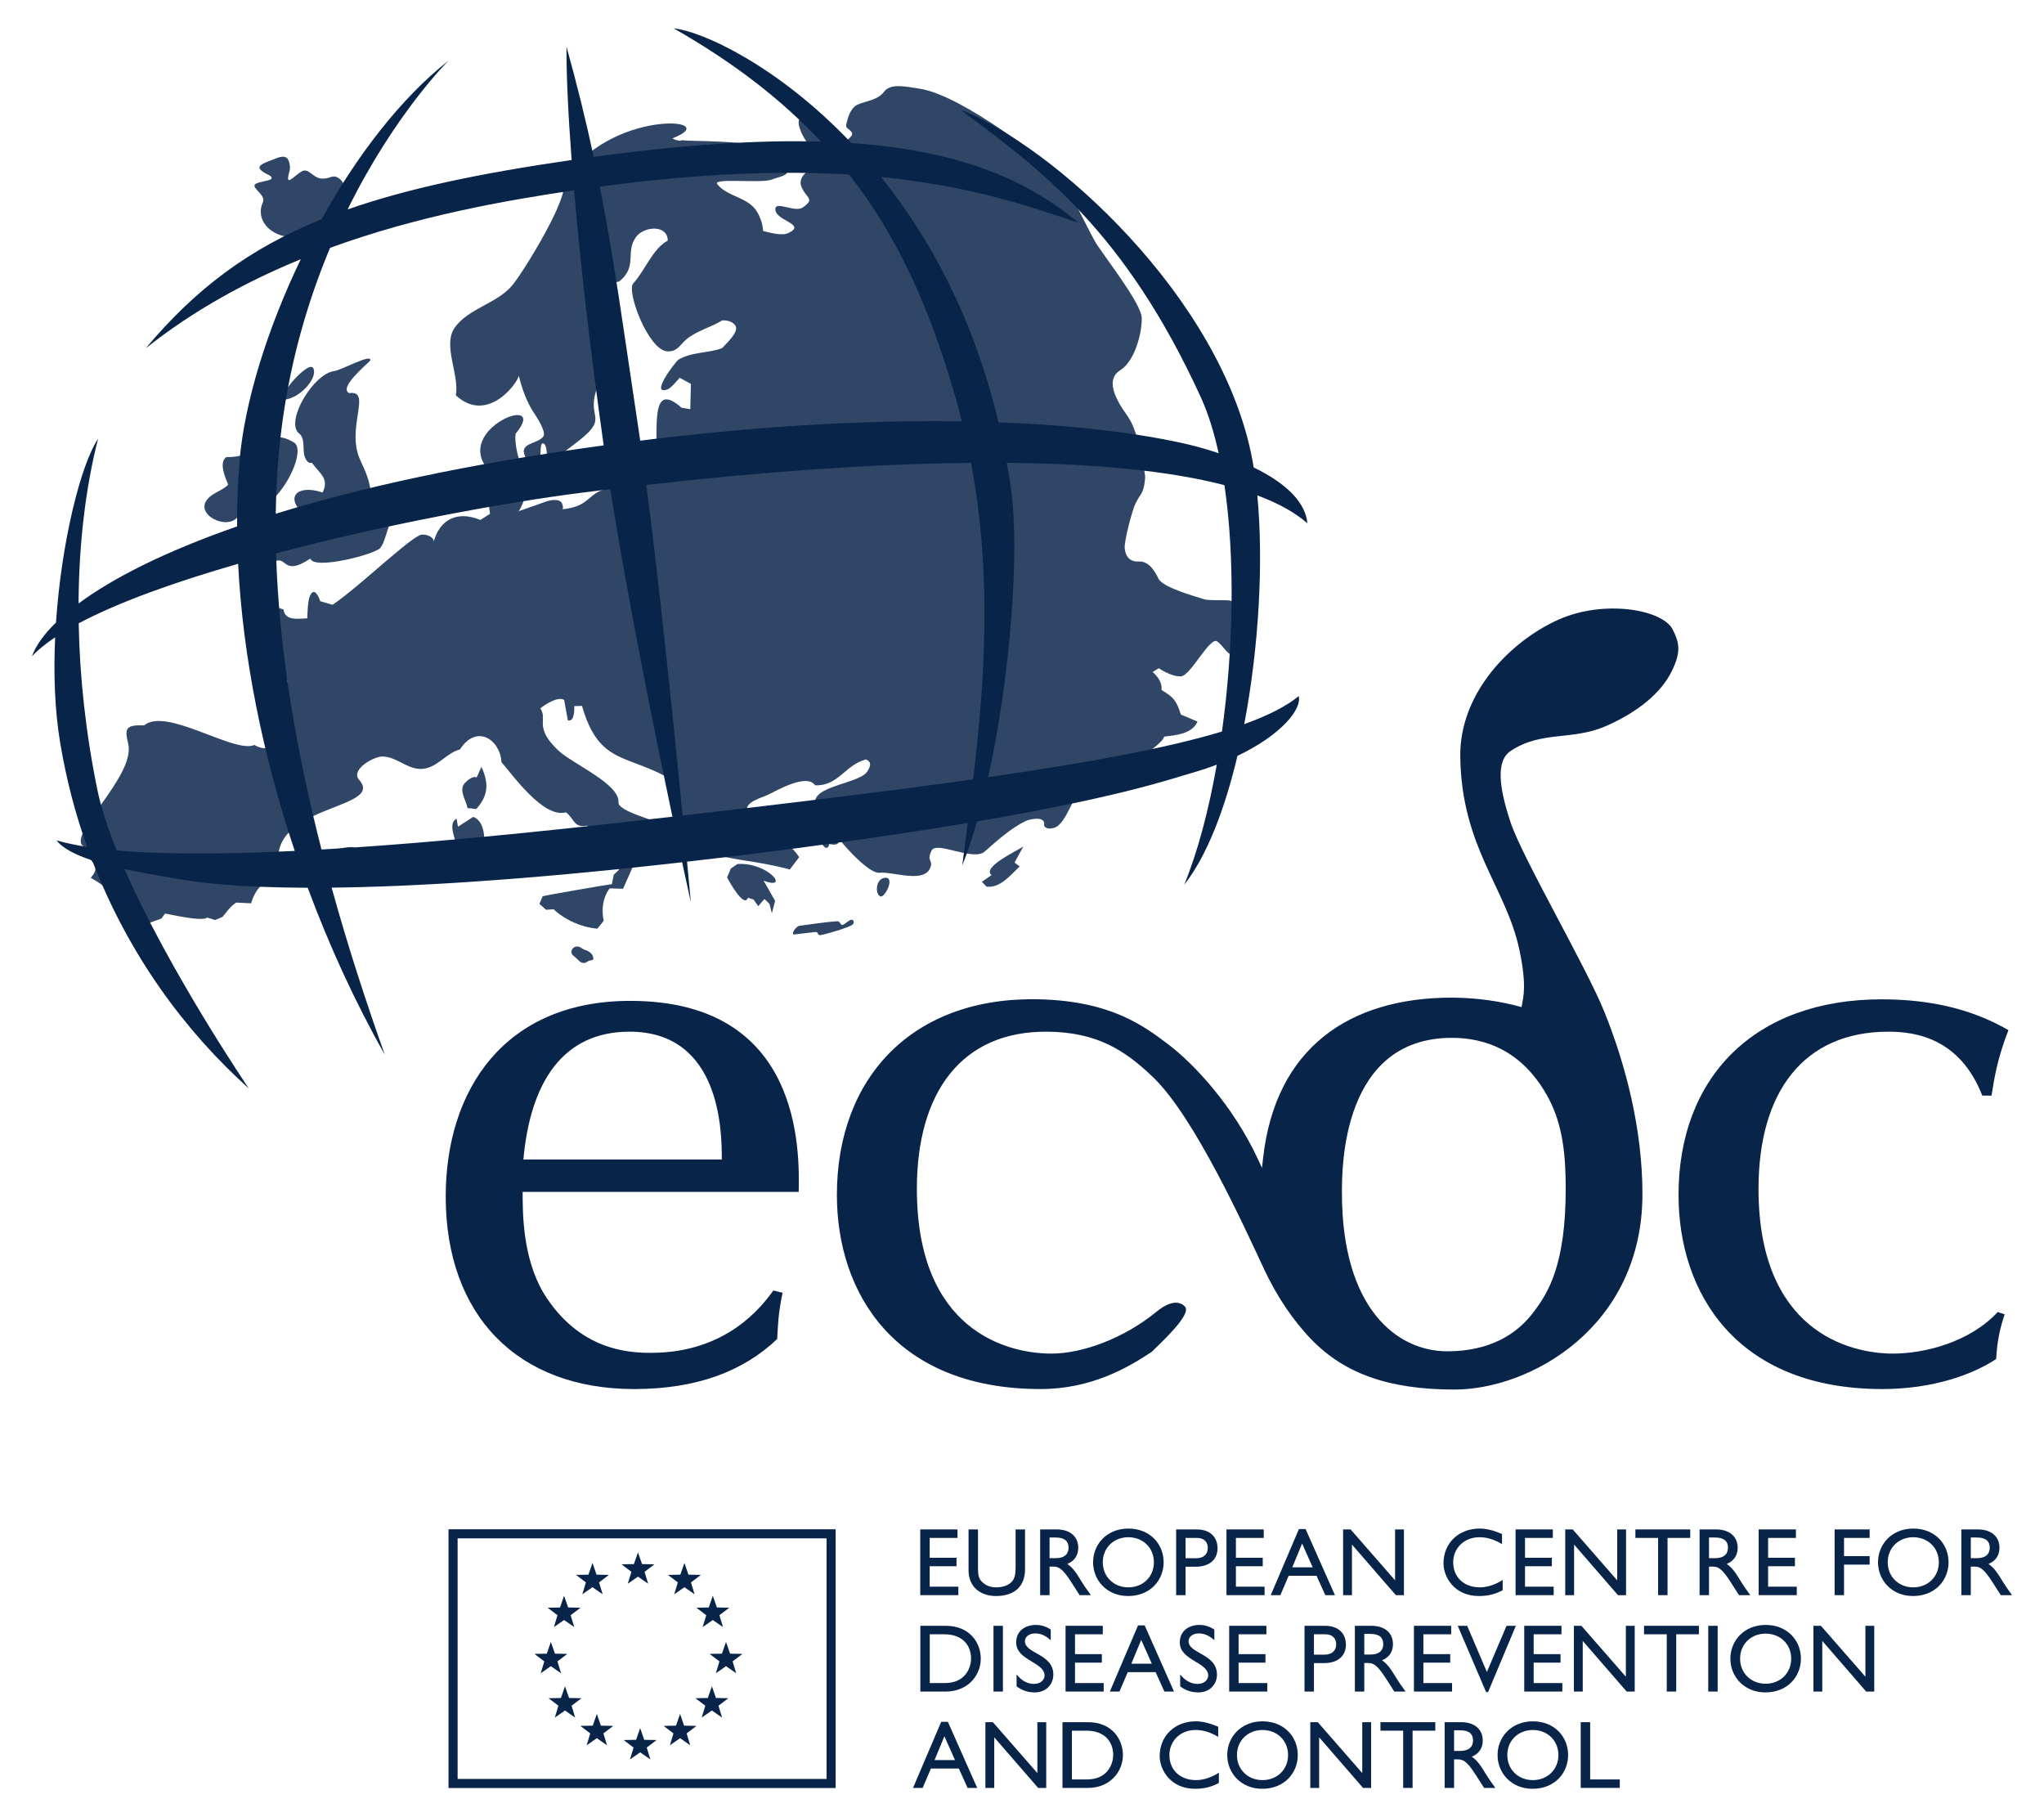 <svg width="225" height="200" viewBox="0 0 225 200" fill="none" xmlns="http://www.w3.org/2000/svg">
<g clip-path="url(#clip0_82_146)">
<mask id="mask0_82_146" style="mask-type:luminance" maskUnits="userSpaceOnUse" x="-13" y="-6" width="259" height="223">
<path d="M-12.751 216.519H245.006V-5.242H-12.751V216.519Z" fill="white"/>
</mask>
<g mask="url(#mask0_82_146)">
<path d="M91.485 196.291V168.812H49.874V196.291H91.485Z" stroke="#092449"/>
<path d="M71.346 174.303L70.228 173.523L69.108 174.303L69.503 172.996L68.417 172.171L69.78 172.144L70.228 170.853L70.675 172.144L72.038 172.171L70.952 172.996L71.346 174.303Z" fill="#092449"/>
<path d="M66.34 175.467L65.22 174.688L64.1 175.467L64.495 174.161L63.409 173.335L64.772 173.308L65.22 172.017L65.667 173.308L67.031 173.335L65.944 174.161L66.34 175.467Z" fill="#092449"/>
<path d="M63.211 179.078L62.093 178.299L60.973 179.078L61.367 177.772L60.28 176.946L61.645 176.919L62.093 175.628L62.539 176.919L63.902 176.946L62.815 177.772L63.211 179.078Z" fill="#092449"/>
<path d="M61.759 184.161L60.639 183.381L59.521 184.161L59.915 182.854L58.828 182.029L60.191 182.002L60.639 180.713L61.087 182.002L62.45 182.029L61.364 182.854L61.759 184.161Z" fill="#092449"/>
<path d="M63.313 189.038L62.193 188.259L61.075 189.038L61.469 187.731L60.384 186.908L61.748 186.879L62.193 185.59L62.643 186.879L64.006 186.908L62.919 187.731L63.313 189.038Z" fill="#092449"/>
<path d="M66.817 192.085L65.698 191.305L64.579 192.085L64.973 190.778L63.887 189.953L65.251 189.926L65.698 188.637L66.145 189.926L67.508 189.953L66.422 190.778L66.817 192.085Z" fill="#092449"/>
<path d="M71.586 193.642L70.466 192.863L69.347 193.642L69.743 192.336L68.657 191.511L70.02 191.484L70.468 190.193L70.915 191.484L72.278 191.511L71.192 192.336L71.586 193.642Z" fill="#092449"/>
<path d="M74.22 175.467L75.338 174.688L76.458 175.467L76.062 174.161L77.15 173.335L75.786 173.308L75.338 172.017L74.892 173.308L73.527 173.335L74.614 174.161L74.22 175.467Z" fill="#092449"/>
<path d="M77.347 179.078L78.465 178.299L79.587 179.078L79.191 177.772L80.277 176.946L78.914 176.919L78.465 175.628L78.019 176.919L76.656 176.946L77.742 177.772L77.347 179.078Z" fill="#092449"/>
<path d="M78.8 184.161L79.918 183.381L81.038 184.161L80.644 182.854L81.731 182.029L80.366 182.002L79.918 180.713L79.471 182.002L78.108 182.029L79.196 182.854L78.8 184.161Z" fill="#092449"/>
<path d="M77.244 189.038L78.364 188.259L79.483 189.038L79.088 187.731L80.175 186.908L78.812 186.879L78.364 185.59L77.915 186.879L76.552 186.908L77.64 187.731L77.244 189.038Z" fill="#092449"/>
<path d="M73.74 192.085L74.86 191.305L75.978 192.085L75.585 190.778L76.671 189.953L75.306 189.926L74.86 188.637L74.412 189.926L73.049 189.953L74.136 190.778L73.74 192.085Z" fill="#092449"/>
<path d="M64.408 104.549C64.049 104.436 63.898 104.171 63.521 104.171C63.191 104.171 62.898 104.446 62.898 104.777C62.898 105.051 63.105 105.183 63.313 105.343C63.662 105.618 63.823 105.986 64.276 105.986C64.541 105.986 64.655 105.788 64.899 105.721C65.069 105.673 65.314 105.712 65.314 105.532C65.314 105.012 64.899 104.71 64.408 104.549Z" fill="#2F4666"/>
<path d="M26.364 56.572C30.192 57.181 34.013 49.699 32.362 48.703C29.124 46.757 29.293 50.372 24.926 50.305C24.02 50.872 24.859 52.737 25.12 53.343C24.401 54.084 23.211 54.25 22.669 55.177C21.665 56.897 25.488 58.541 26.364 56.572Z" fill="#2F4666"/>
<path d="M34.494 40.531C34.008 39.478 29.889 44.261 31.527 43.955C33.16 43.651 34.982 41.588 34.494 40.531Z" fill="#2F4666"/>
<path d="M32.826 47.62C33.709 48.238 33.225 49.495 33.575 50.347C33.671 50.582 33.916 51.074 34.322 50.924C35.213 52.141 36.276 52.685 35.504 54.21C32.923 53.308 31.337 54.567 33.27 56.439C32.687 56.615 30.368 57.346 30.608 58.125C31.042 58.284 34.486 58.569 33.559 60.012C31.962 59.746 30.122 60.636 29.025 61.828C27.843 63.112 29.36 62.322 29.867 61.998C31.761 60.781 30.873 63.636 34.169 61.477C34.509 62.765 41.336 61.011 41.883 60.289C42.374 59.641 42.562 58.376 42.954 57.608C42.673 56.14 40.771 55.625 40.81 54.638C40.865 53.239 40.22 51.847 39.656 50.635C38.027 47.128 41.014 42.906 38.444 43.267C37.247 42.695 40.27 40.2 40.76 39.679C40.934 38.853 37.566 40.744 36.798 40.838C34.534 41.117 31.481 46.181 32.826 47.62Z" fill="#2F4666"/>
<path d="M81.181 95.092L80.445 95.597L80.036 96.578C80.209 96.909 81.925 100.036 82.328 98.802L82.963 99.012L83.46 99.729L84.152 98.942L84.707 99.497L84.963 100.515L85.324 99.151L84.053 96.925C87.021 98.049 84.616 94.889 81.181 95.092Z" fill="#2F4666"/>
<path d="M93.734 101.231C93.522 101.198 92.984 101.743 92.754 101.795C92.526 101.846 92.537 101.534 92.297 101.414C92.057 101.297 87.924 101.908 87.924 101.908C87.582 102.044 87.014 102.846 87.418 102.848C87.418 102.848 89.351 102.616 89.738 102.578C90.126 102.537 89.936 102.94 90.29 102.922C90.645 102.903 93.685 102.03 93.885 101.725C94.082 101.421 93.947 101.267 93.734 101.231Z" fill="#2F4666"/>
<path d="M109.142 96.313L108.084 97.056L108.589 97.582C110.082 97.783 111.271 96.284 112.24 95.359L111.682 94.931L112.644 93.166C111.831 93.704 108.092 95.438 109.142 96.313Z" fill="#2F4666"/>
<path d="M52.472 85.565C52.047 85.362 51.47 85.872 51.203 86.146C50.412 86.953 51.346 88.095 51.456 88.931L52.425 89.04C53.849 87.465 53.76 86.114 53.001 84.395L52.472 85.565Z" fill="#2F4666"/>
<path d="M52.092 89.904L50.41 90.991L50.261 90.103C49.227 90.626 50.211 92.436 50.266 93.195C50.325 94.007 49.73 95.06 49.83 95.738C49.842 95.812 49.895 96.287 50.115 96.178L51.093 96.578C53.364 95.841 54.193 90.683 52.092 89.904Z" fill="#2F4666"/>
<path d="M36.074 93.853L36.022 94.174C36.892 94.375 37.247 95.154 38.277 94.958C40.929 92.443 37.542 93.227 36.074 93.853Z" fill="#2F4666"/>
<path d="M91.272 89.859C90.947 89.787 90.773 89.864 90.61 89.94C90.446 90.017 89.688 90.517 90.007 90.673C90.325 90.829 90.741 90.848 90.971 91.011C91.2 91.172 91.896 90.939 91.749 90.641C91.601 90.346 91.596 89.931 91.272 89.859Z" fill="#2F4666"/>
<path d="M97.39 96.61C96.363 96.739 96.312 98.458 96.923 98.661C97.41 98.826 98.591 96.459 97.39 96.61Z" fill="#2F4666"/>
<path d="M91.296 92.889C91.296 92.889 91.982 93.076 92.231 92.834C92.48 92.594 92.121 91.687 91.99 91.52C91.858 91.352 90.753 91.969 90.401 92.151C90.049 92.332 91.004 94.128 91.296 92.889Z" fill="#2F4666"/>
<path d="M67.798 46.604C68.422 46.123 68.774 44.402 68.903 43.677C66.973 44.712 67.106 47.14 67.798 46.604Z" fill="#2F4666"/>
<path d="M136.147 69.319C136.06 68.637 135.513 67.155 135.778 66.46C136.045 65.768 133.464 66.237 132.537 65.945C131.613 65.651 127.99 64.672 127.521 63.683C127.053 62.698 126.386 61.749 125.354 61.8C124.323 61.85 123.898 61.202 123.807 60.373C123.718 59.545 124.702 55.924 124.996 55.418C125.291 54.916 125.135 55.086 125.584 54.414C126.03 53.743 126.06 52.472 126.06 52.472C126.06 52.472 125.515 47.714 124.087 45.745C122.667 43.789 121.718 41.743 123.316 40.747C124.907 39.757 125.71 36.674 125.683 35.007C125.656 33.35 121.292 27.919 120.496 26.504C119.704 25.094 116.916 19.297 116.227 18.753C115.543 18.207 106.176 10.539 101.236 9.761C99.577 9.499 98.009 9.162 97.315 10.1C96.51 11.188 94.73 11.153 94.097 11.704C93.465 12.254 93.276 13.205 93.142 13.748C93.009 14.291 94.326 14.405 93.569 15.132C92.811 15.86 92.619 16.218 91.906 15.249C91.194 14.286 90.491 13.386 90.491 13.386C90.491 13.386 89.329 12.723 88.352 12.892C87.371 13.062 88.283 14.835 88.64 15.387C89.001 15.941 91.581 18.004 90.454 18.184C89.326 18.363 87.681 19.357 88.241 20.61C88.803 21.869 89.755 21.882 88.347 22.844C87.532 23.402 85.451 22.141 85.352 22.947C85.186 24.297 88.83 24.624 86.841 25.619C86.127 25.979 85.076 25.686 84.001 25.425C83.966 24.805 83.802 24.154 83.401 23.42C82.437 21.647 80.063 21.708 78.949 20.259C78.416 19.564 83.745 20.202 84.913 19.774C86.301 19.267 86.853 19.446 86.793 18.085C86.663 15.196 76.917 15.651 75.028 15.431C74.974 15.451 74.917 15.474 74.862 15.498C74.515 15.446 74.2 15.37 74.028 15.221C80.044 12.924 66.779 11.912 62.009 20.131C62.69 21.654 57.749 29.739 56.411 31.378C54.771 33.387 51.611 33.911 50.072 36.033C48.672 37.967 50.606 41.264 50.174 43.504C53.752 46.818 57.179 41.874 57.1 41.31C57.422 42.674 57.965 44.217 58.726 45.361C59.011 45.789 60.183 47.546 59.804 48.045C59.264 48.758 57.797 48.732 57.657 49.581C57.573 50.081 58.686 52.356 59.231 52.321C59.777 52.286 59.207 48.685 59.771 48.795C60.332 48.91 60.089 50.389 60.364 50.632C60.638 50.875 62.252 49.675 63.882 48.374C67.014 45.874 64.504 45.975 65.724 42.71C67.807 41.128 70.218 38.175 65.887 37.71C64.926 36.553 66.187 31.05 68.132 30.998C70.228 29.351 68.797 27.802 69.993 26.11C70.87 24.869 73.5 24.701 73.504 26.484C71.842 27.359 70.984 29.82 69.703 31.195C68.935 32.019 71.344 38.499 73.43 38.667C74.55 38.758 74.877 37.908 75.574 37.334C76.709 36.397 78.25 36.036 79.493 35.264C80.374 35.221 80.713 35.59 80.78 35.644C81.515 36.241 80.5 37.262 79.509 38.301C78.183 38.862 76.062 38.716 74.654 39.605C74.414 39.758 71.44 43.583 73.485 42.854C73.812 42.738 74.582 41.88 74.81 41.575L76.052 42.251L75.985 45.032L75.029 44.877C72.173 42.371 72.271 45.441 72.258 48.629C72.248 51.216 70.987 53.749 70.365 53.701C63.823 53.17 66.159 55.595 61.912 56.051C62.032 55.944 61.949 55.532 61.843 55.36C61.533 54.851 60.542 55.012 59.905 55.274L57.081 56.268C57.365 56.008 58.275 53.865 57.588 53.639C58.059 52.207 56.562 50.132 56.746 47.756C60.634 43.069 49.751 47.169 53.768 51.723C53.701 52.947 53.731 55.351 53.938 56.553L52.878 57.225C50.336 56.175 48.351 57.159 47.706 59.755C47.999 59.164 46.767 58.623 46.145 58.932C44.482 59.766 39.41 64.667 36.608 66.564L35.25 66.166C35.12 65.738 34.606 64.509 34.12 65.582C33.874 66.126 33.847 67.432 33.822 68.055C32.745 68.108 31.364 68.328 31.208 67.081C30.269 66.676 29.049 66.784 28.106 67.358C27.781 67.556 27.821 67.9 27.93 68.162C28.923 70.529 31.218 72.176 31.636 75.005C31.907 76.838 31.401 84.007 28.007 81.992C25.789 82.974 18.293 77.783 15.865 79.837C13.749 79.746 13.726 80.236 14.117 81.886C14.963 85.459 7.04 92.144 9.29 93.202C9.685 95.062 11.329 95.052 9.987 96.615C14.747 99.272 13.133 101.702 15.009 102.083L17.748 101.105L18.176 100.545C18.905 100.666 22.236 101.455 22.818 100.99L23.678 101.258L24.5 100.914C24.953 100.365 25.387 99.707 26.016 99.338L27.635 99.42C28.492 96.521 30.444 96.989 30.844 95.868C28.777 88.514 42.533 89.184 39.536 85.838C38.53 84.715 41.17 83.231 42.134 83.258C43.816 83.303 45.065 84.955 46.841 84.574C48.325 84.255 49.201 82.853 50.636 82.482C52.441 79.665 55.044 81.354 55.204 83.888C56.533 85.419 59.839 90.082 62.294 89.406C63.228 90.071 63.131 91.18 64.646 90.865L65.124 91.946L65.972 92.413L66.69 92.189L68.144 95.718L67.56 96.275L67.354 97.313C67.141 97.306 60.064 98.539 59.74 98.639L59.38 99.48L60.106 100.127L60.941 100.075C62.183 101.245 64.019 102.064 65.761 102.208L66.457 101.339C66.19 100.191 66.343 98.754 67.116 97.775L68.585 97.818L69.683 95.339L70.56 95.001L70.094 93.547L68.841 93.047L69.929 90.793C70.85 90.717 72.191 91.585 72.721 92.226L73.135 91.687L72.989 90.796C72.1 90.239 68.004 89.287 68.08 88.306C68.236 86.272 62.971 84.044 61.447 82.591C58.706 79.976 60.347 79.266 59.477 77.963C60.054 77.508 61.394 76.622 62.099 77.035L62.507 79.279C63.234 79.491 63.23 78.118 63.213 77.715L64.066 77.694C65.983 84.344 69.113 82.884 74.223 85.986C74.035 95.685 79.729 93.677 86.94 95.7L87.969 94.337C86.922 92.797 86.109 92.496 84.289 92.275C84.331 90.846 83.565 90.385 82.462 89.777C82.423 89.7 82.38 89.606 82.319 89.481C81.739 88.305 83.748 87.85 84.514 87.484C85.572 86.975 88.826 85.086 89.72 86.431C92.283 86.535 93.008 84.197 95.315 83.582C96.047 83.868 95.772 84.475 95.441 84.949C94.414 86.419 88.119 86.527 90.106 89.225C92.159 90.037 92.203 89.723 92.533 92.544C93.155 93.331 95.7 96.185 96.837 96.057C98.304 95.894 102.009 97.38 102.477 95.267C102.611 94.664 101.999 94.679 102.551 93.603C103.103 92.527 107.143 94.832 108.397 93.72C109.708 92.56 111.298 91.137 112.884 90.371C113.352 90.144 115.162 89.75 114.926 90.848C115.105 91.286 115.675 91.207 116.014 91.118C117.434 90.74 118.283 87.024 119.129 86.826C120.643 86.473 127.876 82.33 128.148 81.069C129.526 80.908 131.201 80.777 131.826 79.419L129.982 78.64C129.523 77.166 129.239 76.756 127.856 75.944C127.943 75.218 127.537 74.535 126.879 73.956L127.566 73.546C127.566 73.546 128.914 74.498 129.995 74.439C131.073 74.384 133.213 69.959 134.009 70.606C134.811 71.256 134.847 71.773 135.806 72.243C136.767 72.715 136.236 70.001 136.147 69.319Z" fill="#2F4666"/>
<path d="M28.911 22.335C28.542 23.116 28.64 24.165 29.421 24.993C30.204 25.824 31.86 26.415 32.918 25.814C33.973 25.215 35.291 25.401 36.03 25C36.766 24.6 38.644 23.68 38.273 22.294C37.904 20.912 38.035 20.125 37.311 19.626C36.587 19.127 36.389 19.708 35.418 19.658C34.447 19.607 33.956 18.424 33.22 18.859C32.484 19.295 31.668 20.252 31.711 19.586C31.755 18.919 32.078 18.726 31.827 17.836C31.575 16.95 30.816 17.249 30.088 17.547C29.359 17.846 28.185 18.164 28.68 18.684C29.174 19.204 29.927 19.252 29.902 19.614C29.877 19.977 27.831 19.972 28.016 20.507C28.2 21.044 29.278 21.558 28.911 22.335Z" fill="#2F4666"/>
<path d="M108.773 85.536C111.199 74.545 112.284 60.757 111.278 53.716C111.144 52.773 110.988 51.852 110.825 50.938C120.653 51.026 128.78 51.834 134.785 53.395C135.967 61.403 135.78 71.397 134.514 80.508C128.629 82.294 120.164 83.891 108.773 85.536ZM75.138 89.757C74.189 80.016 72.632 64.759 71.143 53.372C84.445 51.864 96.505 51.04 106.89 50.943C109.254 63.458 108.357 75.45 107.123 85.773C98.225 87.03 87.616 88.323 75.138 89.757ZM35.388 93.497C32.737 83.124 30.707 71.872 30.388 60.9C42.3 57.743 55.391 55.324 64.126 54.215C65.153 54.084 66.167 53.959 67.18 53.837C69.094 65.931 72.052 80.547 74.019 89.886C64.401 90.989 49.288 92.696 35.388 93.497ZM12.844 93.6C11.887 91.217 11.134 88.942 10.718 86.919C9.432 80.668 8.77 74.48 8.663 68.602C13.072 66.26 19.312 64.037 26.213 62.053C26.723 72.166 28.891 83.043 32.444 93.653C25.055 94.013 18.176 94.073 12.844 93.6ZM31.319 44.865C32.38 38.192 34.223 32.311 36.335 27.278C45.872 23.799 55.415 22.092 63.196 20.945C63.873 28.828 64.956 38.454 66.454 49.02C51.52 51.038 39.611 53.677 30.355 56.543C30.412 52.574 30.713 48.663 31.319 44.865ZM93.474 19.21C99.226 26.554 102.717 34.915 105.44 44.664C105.599 45.236 105.726 45.805 105.872 46.374C97.027 46.237 85.944 46.673 72.444 48.258C71.775 48.337 71.131 48.421 70.474 48.502C70.409 48.053 70.343 47.613 70.28 47.187C68.667 36.506 67.637 28.702 66.031 20.546C77.293 19.028 86.217 18.77 93.474 19.21ZM136.962 79.701C138.588 71.206 139.099 61.736 138.402 54.52C140.714 55.385 142.57 56.409 143.916 57.597C143.73 55.485 141.911 53.345 138.003 51.446C137.963 51.193 137.921 50.936 137.875 50.692C134.519 32.588 115.664 15.906 105.721 12.076C114.477 18.597 123.802 25.371 132.207 43.771C133.001 45.507 133.64 47.58 134.147 49.885C133.662 49.722 133.161 49.559 132.636 49.403C130.591 48.787 123.229 46.981 109.903 46.48C107.18 34.979 102.316 26.115 96.988 19.488C106.867 20.457 113.399 22.728 118.712 24.516C112.938 19.675 105.398 16.549 93.722 15.749C85.602 7.191 77.219 3.414 74.166 3.125C80.882 6.948 86.145 11.071 90.367 15.585C83.493 15.385 75.286 15.912 65.354 17.269C64.542 13.485 63.585 9.545 62.358 5.133C62.341 8.151 62.53 12.412 62.924 17.61C52.758 19.082 44.809 20.758 38.263 23.052C43.496 12.439 49.398 6.654 49.398 6.654C44.081 10.836 39.247 17.192 35.388 24.137C27.362 27.392 21.516 31.812 16.038 38.335C21.351 34.116 27.189 30.958 33.113 28.527C29.382 36.268 26.923 44.313 26.376 50.634C26.172 52.998 26.086 55.442 26.099 57.94C18.043 60.74 12.339 63.683 8.648 66.419C8.683 59.8 9.431 53.63 10.797 48.287C8.901 51.115 6.77 59.558 6.163 68.516C4.796 69.849 3.923 71.107 3.515 72.235C4.168 71.532 5.038 70.831 6.071 70.14C5.888 74.098 6.017 78.097 6.616 81.703C7.291 85.771 8.306 89.606 9.588 93.21C8.334 93.014 7.196 92.78 6.228 92.493C6.899 93.378 8.334 94.096 10.15 94.696C14.155 105.143 20.442 113.562 27.397 119.804C27.397 119.804 18.664 106.978 13.701 95.643C15.922 96.135 18.31 96.527 20.434 96.865C21.992 97.112 25.907 97.681 33.874 97.708C36.23 104.05 39.063 110.255 42.359 116.08C40.413 110.629 38.357 104.388 36.506 97.694C44.97 97.602 57.33 96.922 75.087 94.899C75.68 97.656 76.046 99.304 76.046 99.304C76.046 99.304 75.893 97.63 75.628 94.838C77.063 94.674 78.522 94.503 80.027 94.32C91.044 92.983 99.696 91.721 106.523 90.578C106.317 92.183 106.112 93.746 105.924 95.245C106.503 93.806 107.046 92.171 107.549 90.405C123.373 87.709 128.942 85.711 131.196 85.069C132.173 84.791 133.084 84.485 133.939 84.161C133.06 89.147 131.851 93.729 130.359 97.375C132.862 94.194 134.824 89.062 136.217 83.191C141.133 80.847 143.341 77.98 142.954 76.618C141.604 77.728 139.616 78.745 136.962 79.701Z" fill="#092449"/>
<path d="M105.398 169.264H102.338V171.448H105.292V172.381H102.338V174.631H105.493V175.564H101.299V168.33H105.398V169.264Z" fill="#092449"/>
<path d="M112.835 172.72C112.835 174.493 111.776 175.66 109.625 175.66C108.099 175.66 106.617 174.799 106.617 172.828V168.33H107.655V172.604C107.655 173.422 107.76 173.761 108.089 174.09C108.501 174.503 109.021 174.705 109.646 174.705C110.441 174.705 111.013 174.45 111.341 174.122C111.712 173.749 111.797 173.219 111.797 172.541V168.33H112.835V172.72Z" fill="#092449"/>
<path d="M115.536 171.49H116.205C117.317 171.49 117.634 170.917 117.624 170.313C117.612 169.635 117.21 169.22 116.205 169.22H115.536V171.49ZM116.321 168.33C117.783 168.33 118.693 169.104 118.693 170.355C118.693 171.193 118.259 171.819 117.486 172.128C118.142 172.561 118.546 173.231 119.096 174.132C119.404 174.631 119.584 174.874 120.082 175.564H118.841L117.889 174.079C116.935 172.593 116.5 172.425 115.971 172.425H115.536V175.564H114.498V168.33H116.321Z" fill="#092449"/>
<path d="M124.203 174.705C125.822 174.705 127.019 173.528 127.019 171.946C127.019 170.355 125.822 169.188 124.203 169.188C122.593 169.188 121.394 170.355 121.394 171.946C121.394 173.528 122.593 174.705 124.203 174.705ZM124.203 168.235C126.585 168.235 128.091 169.932 128.091 171.946C128.091 173.899 126.629 175.66 124.183 175.66C121.82 175.66 120.325 173.909 120.325 171.946C120.325 169.942 121.862 168.235 124.203 168.235Z" fill="#092449"/>
<path d="M130.505 171.501H131.682C132.455 171.501 132.953 171.087 132.953 170.367C132.953 169.834 132.666 169.264 131.724 169.264H130.505V171.501ZM131.724 168.33C133.302 168.33 134.023 169.264 134.023 170.409C134.023 171.543 133.26 172.435 131.586 172.435H130.505V175.564H129.467V168.33H131.724Z" fill="#092449"/>
<path d="M139.108 169.264H136.046V171.448H139.002V172.381H136.046V174.631H139.203V175.564H135.008V168.33H139.108V169.264Z" fill="#092449"/>
<path d="M142.255 172.499H144.5L143.334 169.878L142.255 172.499ZM146.948 175.564H145.888L144.924 173.432H141.852L140.94 175.564H139.881L142.984 168.287H143.717L146.948 175.564Z" fill="#092449"/>
<path d="M154.543 175.564H153.652L148.822 169.996V175.564H147.846V168.33H148.675L153.568 173.931V168.33H154.543V175.564Z" fill="#092449"/>
<path d="M165.338 169.942C164.448 169.421 163.685 169.188 162.848 169.188C161.195 169.188 159.966 170.367 159.966 171.958C159.966 173.58 161.153 174.705 162.89 174.705C163.707 174.705 164.597 174.418 165.412 173.887V175.022C164.703 175.393 163.93 175.66 162.796 175.66C160.084 175.66 158.897 173.57 158.897 172.052C158.897 169.846 160.56 168.235 162.859 168.235C163.601 168.235 164.352 168.414 165.338 168.829V169.942Z" fill="#092449"/>
<path d="M170.931 169.264H167.87V171.448H170.826V172.381H167.87V174.631H171.027V175.564H166.832V168.33H170.931V169.264Z" fill="#092449"/>
<path d="M178.994 175.564H178.104L173.274 169.996V175.564H172.298V168.33H173.124L178.018 173.931V168.33H178.994V175.564Z" fill="#092449"/>
<path d="M186.059 169.264H183.56V175.564H182.522V169.264H180.022V168.33H186.059V169.264Z" fill="#092449"/>
<path d="M188.125 171.49H188.792C189.906 171.49 190.222 170.917 190.212 170.313C190.202 169.635 189.8 169.22 188.792 169.22H188.125V171.49ZM188.91 168.33C190.37 168.33 191.282 169.104 191.282 170.355C191.282 171.193 190.848 171.819 190.073 172.128C190.73 172.561 191.134 173.231 191.684 174.132C191.993 174.631 192.172 174.874 192.67 175.564H191.43L190.477 174.079C189.523 172.593 189.089 172.425 188.559 172.425H188.125V175.564H187.087V168.33H188.91Z" fill="#092449"/>
<path d="M197.692 169.264H194.63V171.448H197.584V172.381H194.63V174.631H197.787V175.564H193.592V168.33H197.692V169.264Z" fill="#092449"/>
<path d="M205.806 169.264H202.988V171.266H205.806V172.202H202.988V175.564H201.95V168.33H205.806V169.264Z" fill="#092449"/>
<path d="M210.605 174.705C212.226 174.705 213.423 173.528 213.423 171.946C213.423 170.355 212.226 169.188 210.605 169.188C208.995 169.188 207.798 170.355 207.798 171.946C207.798 173.528 208.995 174.705 210.605 174.705ZM210.605 168.235C212.989 168.235 214.493 169.932 214.493 171.946C214.493 173.899 213.031 175.66 210.585 175.66C208.222 175.66 206.729 173.909 206.729 171.946C206.729 169.942 208.264 168.235 210.605 168.235Z" fill="#092449"/>
<path d="M216.941 171.49H217.608C218.721 171.49 219.038 170.917 219.027 170.313C219.016 169.635 218.614 169.22 217.608 169.22H216.941V171.49ZM217.725 168.33C219.186 168.33 220.098 169.104 220.098 170.355C220.098 171.193 219.662 171.819 218.889 172.128C219.546 172.561 219.949 173.231 220.5 174.132C220.807 174.631 220.986 174.874 221.484 175.564H220.245L219.291 174.079C218.339 172.593 217.905 172.425 217.375 172.425H216.941V175.564H215.901V168.33H217.725Z" fill="#092449"/>
<path d="M102.347 185.239H104C106.352 185.239 106.892 183.446 106.892 182.555C106.892 181.101 105.97 179.87 103.946 179.87H102.347V185.239ZM101.309 178.937H104.117C106.786 178.937 107.963 180.846 107.963 182.555C107.963 184.412 106.511 186.173 104.127 186.173H101.309V178.937Z" fill="#092449"/>
<path d="M110.399 186.173H109.361V178.939H110.399V186.173Z" fill="#092449"/>
<path d="M115.664 180.529C115.048 179.946 114.457 179.775 113.969 179.775C113.301 179.775 112.824 180.126 112.824 180.634C112.824 182.023 115.949 182.002 115.949 184.304C115.949 185.441 115.092 186.267 113.927 186.267C113.142 186.267 112.507 186.055 111.903 185.599V184.284C112.433 184.962 113.1 185.333 113.809 185.333C114.614 185.333 114.985 184.825 114.985 184.42C114.985 182.926 111.859 182.755 111.859 180.772C111.859 179.593 112.73 178.841 114.053 178.841C114.604 178.841 115.156 179.013 115.664 179.352V180.529Z" fill="#092449"/>
<path d="M121.394 179.87H118.335V182.055H121.289V182.99H118.335V185.239H121.492V186.173H117.295V178.937H121.394V179.87Z" fill="#092449"/>
<path d="M124.541 183.105H126.788L125.621 180.487L124.541 183.105ZM129.234 186.173H128.175L127.21 184.041H124.139L123.229 186.173H122.169L125.272 178.893H126.003L129.234 186.173Z" fill="#092449"/>
<path d="M133.674 180.529C133.059 179.946 132.465 179.775 131.979 179.775C131.311 179.775 130.835 180.126 130.835 180.634C130.835 182.023 133.961 182.002 133.961 184.304C133.961 185.441 133.1 186.267 131.937 186.267C131.152 186.267 130.517 186.055 129.913 185.599V184.284C130.441 184.962 131.109 185.333 131.819 185.333C132.624 185.333 132.996 184.825 132.996 184.42C132.996 182.926 129.871 182.755 129.871 180.772C129.871 179.593 130.738 178.841 132.063 178.841C132.614 178.841 133.164 179.013 133.674 179.352V180.529Z" fill="#092449"/>
<path d="M139.404 179.87H136.343V182.055H139.299V182.99H136.343V185.239H139.5V186.173H135.305V178.937H139.404V179.87Z" fill="#092449"/>
<path d="M144.637 182.11H145.814C146.587 182.11 147.085 181.695 147.085 180.973C147.085 180.443 146.798 179.87 145.856 179.87H144.637V182.11ZM145.856 178.937C147.434 178.937 148.155 179.87 148.155 181.017C148.155 182.152 147.392 183.043 145.719 183.043H144.637V186.173H143.599V178.937H145.856Z" fill="#092449"/>
<path d="M150.178 182.098H150.847C151.959 182.098 152.276 181.526 152.266 180.92C152.254 180.241 151.852 179.828 150.847 179.828H150.178V182.098ZM150.963 178.937C152.425 178.937 153.335 179.711 153.335 180.963C153.335 181.801 152.901 182.427 152.128 182.734C152.784 183.169 153.186 183.837 153.738 184.741C154.046 185.239 154.226 185.481 154.724 186.173H153.483L152.531 184.687C151.577 183.201 151.144 183.032 150.613 183.032H150.178V186.173H149.141V178.937H150.963Z" fill="#092449"/>
<path d="M159.745 179.87H156.684V182.055H159.639V182.99H156.684V185.239H159.841V186.173H155.644V178.937H159.745V179.87Z" fill="#092449"/>
<path d="M163.802 186.235H163.59L160.464 178.937H161.504L163.675 184.019L165.836 178.937H166.864L163.802 186.235Z" fill="#092449"/>
<path d="M171.885 179.87H168.824V182.055H171.78V182.99H168.824V185.239H171.981V186.173H167.786V178.937H171.885V179.87Z" fill="#092449"/>
<path d="M179.946 186.173H179.058L174.226 180.602V186.173H173.252V178.937H174.078L178.972 184.538V178.937H179.946V186.173Z" fill="#092449"/>
<path d="M187.013 179.87H184.514V186.173H183.474V179.87H180.974V178.937H187.013V179.87Z" fill="#092449"/>
<path d="M189.079 186.173H188.041V178.939H189.079V186.173Z" fill="#092449"/>
<path d="M194.354 185.313C195.975 185.313 197.172 184.135 197.172 182.555C197.172 180.963 195.975 179.797 194.354 179.797C192.744 179.797 191.547 180.963 191.547 182.555C191.547 184.135 192.744 185.313 194.354 185.313ZM194.354 178.841C196.738 178.841 198.242 180.539 198.242 182.555C198.242 184.507 196.78 186.267 194.333 186.267C191.971 186.267 190.477 184.517 190.477 182.555C190.477 180.549 192.013 178.841 194.354 178.841Z" fill="#092449"/>
<path d="M206.314 186.173H205.424L200.594 180.602V186.173H199.62V178.937H200.445L205.34 184.538V178.937H206.314V186.173Z" fill="#092449"/>
<path d="M102.876 193.714H105.123L103.958 191.093L102.876 193.714ZM107.569 196.779H106.511L105.547 194.647H102.474L101.564 196.779H100.504L103.607 189.502H104.34L107.569 196.779Z" fill="#092449"/>
<path d="M115.166 196.779H114.275L109.445 191.211V196.779H108.471V189.545H109.296L114.192 195.146V189.545H115.166V196.779Z" fill="#092449"/>
<path d="M117.994 195.846H119.647C121.998 195.846 122.539 194.053 122.539 193.163C122.539 191.708 121.617 190.479 119.594 190.479H117.994V195.846ZM116.956 189.545H119.763C122.432 189.545 123.609 191.454 123.609 193.163C123.609 195.018 122.157 196.779 119.773 196.779H116.956V189.545Z" fill="#092449"/>
<path d="M134.096 191.157C133.208 190.637 132.445 190.405 131.607 190.405C129.955 190.405 128.726 191.582 128.726 193.173C128.726 194.797 129.912 195.92 131.65 195.92C132.465 195.92 133.355 195.634 134.172 195.102V196.237C133.461 196.61 132.688 196.875 131.555 196.875C128.842 196.875 127.656 194.785 127.656 193.269C127.656 191.061 129.32 189.45 131.618 189.45C132.359 189.45 133.112 189.629 134.096 190.044V191.157Z" fill="#092449"/>
<path d="M138.97 195.92C140.592 195.92 141.789 194.743 141.789 193.163C141.789 191.572 140.592 190.405 138.97 190.405C137.359 190.405 136.162 191.572 136.162 193.163C136.162 194.743 137.359 195.92 138.97 195.92ZM138.97 189.45C141.354 189.45 142.858 191.147 142.858 193.163C142.858 195.114 141.396 196.875 138.949 196.875C136.586 196.875 135.092 195.126 135.092 193.163C135.092 191.157 136.628 189.45 138.97 189.45Z" fill="#092449"/>
<path d="M150.929 196.779H150.041L145.21 191.211V196.779H144.235V189.545H145.061L149.955 195.146V189.545H150.929V196.779Z" fill="#092449"/>
<path d="M157.996 190.479H155.495V196.779H154.459V190.479H151.959V189.545H157.996V190.479Z" fill="#092449"/>
<path d="M160.062 192.705H160.729C161.842 192.705 162.159 192.134 162.149 191.528C162.139 190.85 161.737 190.437 160.729 190.437H160.062V192.705ZM160.847 189.545C162.307 189.545 163.219 190.319 163.219 191.572C163.219 192.408 162.785 193.034 162.01 193.343C162.667 193.776 163.07 194.446 163.621 195.347C163.93 195.846 164.108 196.089 164.607 196.779H163.367L162.414 195.295C161.46 193.808 161.026 193.64 160.496 193.64H160.062V196.779H159.024V189.545H160.847Z" fill="#092449"/>
<path d="M168.728 195.92C170.35 195.92 171.547 194.743 171.547 193.163C171.547 191.572 170.35 190.405 168.728 190.405C167.119 190.405 165.922 191.572 165.922 193.163C165.922 194.743 167.119 195.92 168.728 195.92ZM168.728 189.45C171.113 189.45 172.616 191.147 172.616 193.163C172.616 195.114 171.154 196.875 168.707 196.875C166.344 196.875 164.85 195.126 164.85 193.163C164.85 191.157 166.388 189.45 168.728 189.45Z" fill="#092449"/>
<path d="M175.042 195.846H178.303V196.779H174.003V189.545H175.042V195.846Z" fill="#092449"/>
<path fill-rule="evenodd" clip-rule="evenodd" d="M57.614 127.617C58.377 119.143 61.932 113.547 69.297 113.547C79.456 113.547 79.456 124.82 79.456 127.617H57.614ZM87.921 131.178C88.006 126.602 88.261 110.156 69.381 110.156C55.499 110.156 49.064 119.989 49.064 131.687C49.064 144.743 56.937 152.88 69.805 152.88C76.662 152.88 81.826 150.931 85.552 147.37C85.637 146.014 85.637 144.657 86.145 142.283L85.128 142.03C83.858 143.809 79.964 148.895 71.668 148.895C69.213 148.895 63.711 148.641 59.816 142.283C57.531 138.385 57.531 133.552 57.531 131.178H87.921Z" fill="#092449"/>
<path d="M219.902 144.404C216.854 147.709 211.859 148.978 208.388 148.978C203.478 148.978 193.574 146.437 193.574 130.839C193.574 120.244 198.485 113.547 207.882 113.547C210.929 113.547 215.754 114.309 218.208 120.581H219.226C219.479 118.971 219.818 116.599 221.087 113.378C216.854 110.92 212.112 109.986 207.119 109.986C193.151 109.986 184.77 118.548 184.77 131.519C184.77 142.283 191.118 152.88 207.205 152.88C212.791 152.88 217.192 151.268 219.732 149.573C219.818 148.388 219.902 146.945 220.665 144.657L219.902 144.404Z" fill="#092449"/>
<path fill-rule="evenodd" clip-rule="evenodd" d="M172.351 130.839C172.351 127.449 172.098 123.973 170.489 120.921C167.696 115.668 163.548 114.225 159.824 114.225C147.717 114.225 147.717 128.465 147.717 131.264C147.717 144.063 153.812 148.725 159.314 148.725C163.972 148.725 167.018 146.862 168.881 144.316C170.405 142.283 172.351 139.233 172.351 130.839ZM167.753 108.873C167.786 107.926 167.689 106.582 167.248 104.517C166.877 102.791 166.297 101.226 165.63 99.697C164.964 98.168 164.215 96.672 163.504 95.079C162.086 91.894 160.828 88.326 160.743 83.342C160.622 76.227 166.344 70.519 171.563 68.194C176.593 65.954 183.05 67.078 184.145 69.312C184.847 70.749 185.102 71.711 183.985 73.949C182.867 76.187 180.408 78.331 176.736 79.929C175.819 80.328 174.918 80.558 174.03 80.711C173.145 80.867 172.269 80.946 171.404 81.045C169.677 81.243 167.984 81.524 166.294 82.647C164.629 83.753 165.018 86.708 166.294 90.546C166.933 92.461 169.008 96.423 171.169 100.518C173.332 104.614 175.584 108.841 176.578 111.296C178.952 117.162 180.797 124.278 180.797 131.41C180.797 146.119 168.388 152.935 160.114 152.935C152.747 152.935 147.652 151.119 143.883 146.915C142.506 145.381 140.778 143.16 139.119 139.624C138.065 137.373 136.164 133.208 133.952 129.053C131.741 124.899 129.221 120.756 126.922 118.553C123.844 115.602 120.761 113.581 115.235 113.547C105.837 113.492 100.928 120.242 100.928 130.839C100.928 146.437 110.833 148.978 115.743 148.978C119.213 148.978 123.779 147.251 127.257 144.405C129.001 142.978 129.947 143.307 130.425 143.786C130.626 143.989 130.582 144.325 130.374 144.738C130.17 145.149 129.806 145.631 129.375 146.13C128.527 147.115 127.423 148.153 126.785 148.78C124.198 150.511 120.127 152.88 114.557 152.88C98.472 152.88 92.123 142.283 92.123 131.519C92.123 118.548 100.509 109.609 114.473 109.986C122.249 110.196 125.844 112.852 128.637 114.971C131.374 117.049 135.681 121.599 138.451 127.535L138.918 128.537L139.042 127.436C140.407 115.343 148.519 109.8 159.805 109.8C162.647 109.8 165.382 110.263 167.161 110.754L167.486 110.843L167.55 110.514C167.629 110.104 167.729 109.605 167.753 108.873Z" fill="#092449"/>
</g>
</g>
<defs>
<clipPath id="clip0_82_146">
<rect width="225" height="200" fill="white"/>
</clipPath>
</defs>
</svg>
